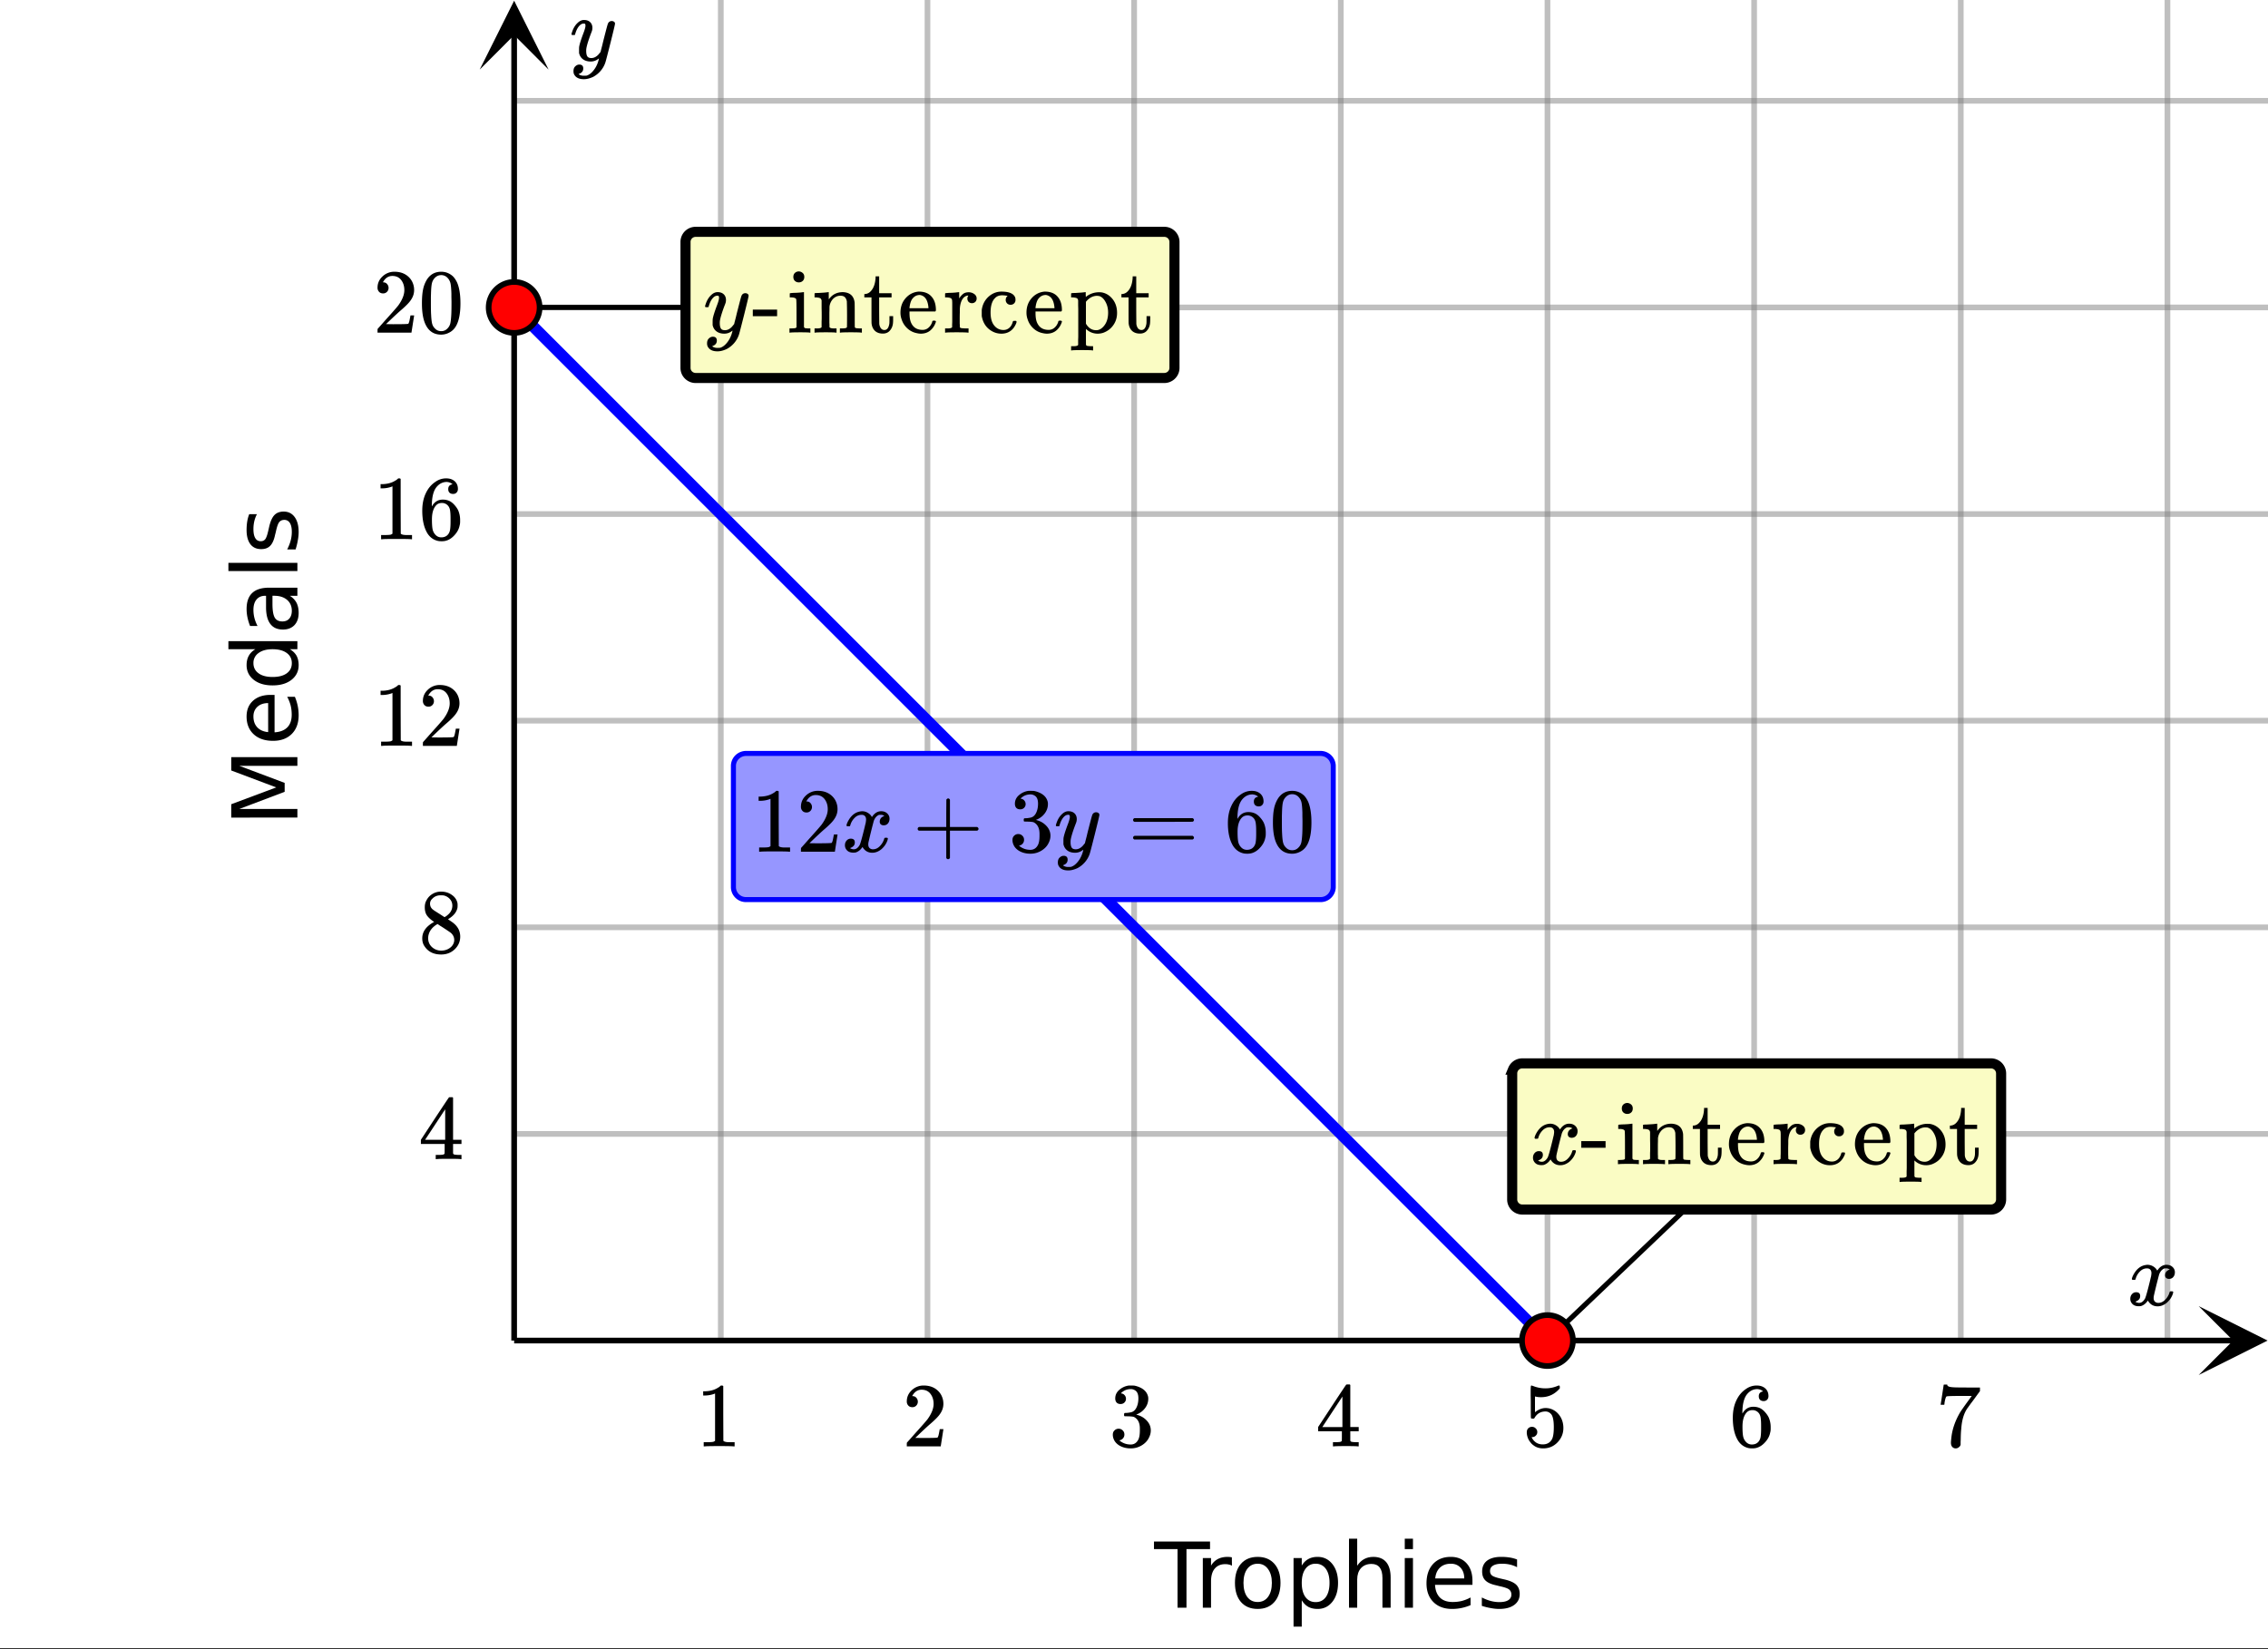 <svg xmlns="http://www.w3.org/2000/svg" xmlns:xlink="http://www.w3.org/1999/xlink" width="449.28" height="326.72" viewBox="0 0 336.96 245.04"><rect x="0" y="0" width="336.96" height="245.04" fill="#333333" stroke="none"/><defs><symbol overflow="visible" id="j"><path d="M-9.828-1.328v-1.984l6.687-2.5-6.687-2.516v-1.985H0v1.297h-8.625l6.734 2.532v1.328L-8.625-2.61H0v1.28zm0 0"/></symbol><symbol overflow="visible" id="k"><path d="M-3.984-7.578h.593v5.562c.836-.05 1.47-.3 1.907-.75.43-.445.64-1.07.64-1.875 0-.468-.05-.921-.156-1.359a5.827 5.827 0 0 0-.516-1.297h1.141a6.956 6.956 0 0 1 .563 2.734c0 1.168-.336 2.094-1.016 2.782C-1.516-1.094-2.441-.75-3.61-.75c-1.207 0-2.164-.32-2.875-.969-.707-.656-1.063-1.535-1.063-2.64 0-.989.32-1.77.953-2.344.637-.582 1.508-.875 2.61-.875zm-.36 1.219c-.664 0-1.195.183-1.593.546-.395.368-.594.844-.594 1.438 0 .68.195 1.219.578 1.625.387.406.922.64 1.61.703zm0 0"/></symbol><symbol overflow="visible" id="l"><path d="M-6.25-6.125h-4v-1.203H0v1.203h-1.11c.438.262.766.586.985.969.207.386.313.851.313 1.39 0 .899-.352 1.625-1.063 2.188-.707.555-1.645.828-2.813.828-1.156 0-2.085-.273-2.796-.828-.707-.563-1.063-1.29-1.063-2.188 0-.539.11-1.004.328-1.39.211-.383.532-.707.969-.969zM-3.687-2c.898 0 1.601-.18 2.109-.547.5-.363.75-.867.75-1.515 0-.633-.25-1.133-.75-1.5-.508-.375-1.211-.563-2.11-.563-.882 0-1.578.188-2.078.563a1.757 1.757 0 0 0-.765 1.5c0 .648.258 1.152.765 1.515.5.367 1.196.547 2.079.547zm0 0"/></symbol><symbol overflow="visible" id="m"><path d="M-3.703-4.625c0 .98.117 1.664.344 2.047.218.375.601.562 1.14.562.43 0 .766-.14 1.016-.421.25-.29.375-.676.375-1.157 0-.676-.235-1.219-.703-1.625-.477-.406-1.114-.61-1.907-.61h-.265zm-.5-2.406H0v1.203h-1.125c.45.281.781.633 1 1.047.207.406.313.906.313 1.5 0 .761-.208 1.367-.625 1.812-.426.438-.993.657-1.704.657-.832 0-1.457-.274-1.875-.829-.425-.55-.64-1.379-.64-2.484v-1.703h-.125c-.551 0-.977.183-1.282.547-.312.367-.468.883-.468 1.547 0 .43.054.84.156 1.234.105.398.258.781.453 1.156h-1.11a7.834 7.834 0 0 1-.39-1.297 6.267 6.267 0 0 1-.125-1.218c0-1.063.277-1.852.828-2.375.555-.532 1.39-.797 2.516-.797zm0 0"/></symbol><symbol overflow="visible" id="n"><path d="M-10.25-1.266v-1.218H0v1.218zm0 0"/></symbol><symbol overflow="visible" id="o"><path d="M-7.156-5.969h1.14c-.175.344-.304.7-.39 1.063a5.208 5.208 0 0 0-.125 1.14c0 .606.093 1.059.281 1.36.18.304.45.453.813.453.28 0 .507-.102.671-.313.157-.218.309-.656.454-1.312l.093-.406c.188-.864.45-1.473.782-1.829.335-.363.804-.546 1.406-.546.687 0 1.23.273 1.625.812.398.543.594 1.29.594 2.234 0 .399-.043.81-.126 1.235-.07.43-.18.875-.328 1.344h-1.25c.23-.446.403-.883.516-1.313.117-.437.172-.867.172-1.297 0-.57-.094-1.008-.281-1.312-.196-.313-.473-.469-.829-.469-.332 0-.585.117-.765.344-.176.218-.344.703-.5 1.453l-.11.422c-.156.75-.394 1.293-.718 1.625-.32.336-.77.5-1.344.5-.695 0-1.234-.242-1.61-.735-.374-.5-.562-1.195-.562-2.093 0-.446.031-.868.094-1.266.062-.395.164-.758.297-1.094zm0 0"/></symbol><symbol overflow="visible" id="p"><path d="M-.047-9.828h8.328v1.125h-3.5V0H3.453v-8.703h-3.5zm0 0"/></symbol><symbol overflow="visible" id="q"><path d="M5.547-6.234a1.38 1.38 0 0 0-.453-.172 2.203 2.203 0 0 0-.532-.063c-.68 0-1.203.227-1.578.672-.367.438-.546 1.074-.546 1.906V0h-1.22v-7.375h1.22v1.14a2.469 2.469 0 0 1 1-.984c.406-.218.898-.328 1.484-.328.082 0 .176.008.281.016.102.011.211.027.328.047zm0 0"/></symbol><symbol overflow="visible" id="r"><path d="M4.125-6.531c-.648 0-1.164.258-1.547.765-.375.512-.562 1.204-.562 2.079 0 .886.187 1.585.562 2.093.375.5.89.75 1.547.75.645 0 1.156-.25 1.531-.75.383-.508.578-1.207.578-2.093 0-.864-.195-1.551-.578-2.063-.375-.52-.886-.781-1.531-.781zm0-1.016c1.05 0 1.879.344 2.484 1.031.602.68.907 1.621.907 2.829 0 1.21-.305 2.156-.907 2.843C6.004-.156 5.176.187 4.125.187c-1.055 0-1.883-.343-2.484-1.03C1.047-1.532.75-2.478.75-3.689c0-1.207.297-2.148.89-2.828.602-.687 1.43-1.03 2.485-1.03zm0 0"/></symbol><symbol overflow="visible" id="s"><path d="M2.438-1.11v3.923h-1.22V-7.376h1.22v1.125c.257-.438.582-.758.968-.969.383-.218.848-.328 1.39-.328.895 0 1.626.356 2.188 1.063.563.71.844 1.64.844 2.796 0 1.168-.281 2.106-.844 2.813C6.422-.165 5.691.188 4.797.188c-.543 0-1.008-.106-1.39-.313-.387-.219-.712-.547-.97-.984zm4.124-2.577c0-.883-.183-1.579-.546-2.079-.368-.507-.871-.765-1.516-.765a1.79 1.79 0 0 0-1.516.765c-.367.5-.546 1.196-.546 2.079 0 .898.18 1.601.546 2.109.375.5.88.75 1.516.75.645 0 1.148-.25 1.516-.75.363-.508.546-1.211.546-2.11zm0 0"/></symbol><symbol overflow="visible" id="t"><path d="M7.406-4.453V0H6.188v-4.406c0-.696-.137-1.219-.407-1.563-.273-.351-.68-.531-1.218-.531-.657 0-1.18.21-1.563.625-.375.418-.563.984-.563 1.703V0H1.22v-10.25h1.218v4.016c.29-.438.633-.766 1.032-.985.394-.218.847-.328 1.36-.328.843 0 1.484.262 1.921.781.438.524.656 1.293.656 2.313zm0 0"/></symbol><symbol overflow="visible" id="u"><path d="M1.266-7.375h1.218V0H1.266zm0-2.875h1.218v1.547H1.266zm0 0"/></symbol><symbol overflow="visible" id="v"><path d="M7.578-3.984v.593H2.016c.05.836.3 1.47.75 1.907.445.43 1.07.64 1.875.64.468 0 .921-.05 1.359-.156a5.827 5.827 0 0 0 1.297-.516v1.141a6.956 6.956 0 0 1-2.734.563C3.394.188 2.469-.149 1.78-.829 1.094-1.516.75-2.441.75-3.61c0-1.207.32-2.164.969-2.875.656-.707 1.535-1.063 2.64-1.063.989 0 1.77.32 2.344.953.582.637.875 1.508.875 2.61zm-1.219-.36c0-.664-.183-1.195-.546-1.593-.368-.395-.844-.594-1.438-.594-.68 0-1.219.195-1.625.578-.406.387-.64.922-.703 1.61zm0 0"/></symbol><symbol overflow="visible" id="w"><path d="M5.969-7.156v1.14a4.708 4.708 0 0 0-1.063-.39 5.208 5.208 0 0 0-1.14-.125c-.606 0-1.059.093-1.36.281-.304.18-.453.45-.453.813 0 .28.102.507.313.671.218.157.656.309 1.312.454l.406.093c.864.188 1.473.45 1.829.782.363.335.546.804.546 1.406 0 .687-.273 1.23-.812 1.625-.543.398-1.29.594-2.234.594-.399 0-.81-.043-1.235-.126-.43-.07-.875-.18-1.344-.328v-1.25c.446.23.883.403 1.313.516.437.117.867.172 1.297.172.57 0 1.008-.094 1.312-.281.313-.196.469-.473.469-.829 0-.332-.117-.585-.344-.765-.218-.176-.703-.344-1.453-.5l-.422-.11c-.75-.156-1.293-.394-1.625-.718-.336-.32-.5-.77-.5-1.344 0-.695.242-1.234.735-1.61.5-.374 1.195-.562 2.093-.562.446 0 .868.031 1.266.094.395.062.758.164 1.094.297zm0 0"/></symbol><symbol overflow="visible" id="x"><path d="M.781-3.781c-.054-.051-.078-.098-.078-.14.04-.25.18-.563.422-.938.426-.645.96-1.02 1.61-1.125.124-.02.218-.032.28-.032.32 0 .614.086.876.25.27.168.46.371.578.61.125-.157.195-.25.218-.282.333-.382.72-.578 1.157-.578.375 0 .676.11.906.329.227.21.344.468.344.78 0 .282-.078.516-.235.704-.156.187-.37.281-.64.281a.64.64 0 0 1-.422-.14.521.521 0 0 1-.156-.391c0-.414.226-.703.687-.86a.729.729 0 0 0-.156-.093.834.834 0 0 0-.39-.078 1.86 1.86 0 0 0-.266.015c-.344.149-.602.45-.766.907a90.177 90.177 0 0 0-.766 3.093 1.827 1.827 0 0 0-.046.407c0 .218.062.39.187.515a.722.722 0 0 0 .516.188c.375 0 .71-.157 1.015-.47.313-.32.524-.679.64-1.077.02-.082.048-.13.079-.14.031-.02.102-.032.219-.032.164 0 .25.039.25.11 0 .011-.008.058-.016.14-.156.562-.476 1.055-.953 1.469-.43.343-.875.515-1.344.515-.636 0-1.12-.285-1.453-.86-.262.407-.594.68-1 .813-.086.02-.203.032-.36.032C1.196.14.829-.047.61-.422a1.036 1.036 0 0 1-.14-.547c0-.27.082-.5.25-.687a.798.798 0 0 1 .625-.282c.394 0 .593.188.593.563 0 .336-.164.578-.484.734-.023.012-.047.028-.078.047-.023.012-.043.024-.063.031h-.03l-.048.016c0 .031.067.074.204.125.113.043.234.063.359.063.32 0 .601-.204.844-.61.093-.156.27-.742.53-1.765l.173-.688c.062-.258.11-.457.14-.594.032-.132.051-.21.063-.234.039-.25.062-.426.062-.531 0-.219-.058-.39-.171-.516-.118-.125-.278-.187-.485-.187-.406 0-.762.156-1.062.468a2.474 2.474 0 0 0-.625 1.079c-.024.085-.043.132-.063.14a.752.752 0 0 1-.219.016zm0 0"/></symbol><symbol overflow="visible" id="F"><path d="M6.281-5.86c.125 0 .235.04.328.11.094.063.141.156.141.281 0 .117-.227 1.063-.672 2.844C5.628-.844 5.375.133 5.312.313c-.148.445-.382.859-.703 1.234a3.82 3.82 0 0 1-1.109.89c-.492.227-.95.344-1.375.344-.688 0-1.156-.215-1.406-.64-.094-.137-.14-.32-.14-.547 0-.313.085-.555.265-.719.187-.18.383-.266.594-.266.394 0 .593.192.593.579 0 .332-.156.578-.469.734-.023.008-.046.02-.078.031a.311.311 0 0 0-.062.031C1.41 1.992 1.398 2 1.39 2l-.047.016c.031.05.125.109.281.171.145.051.29.079.438.079h.109c.156 0 .273-.008.36-.016.343-.105.663-.34.968-.703.313-.367.55-.797.719-1.297.093-.3.14-.477.14-.531 0-.008-.011-.008-.03 0L4.25-.22c-.336.25-.703.375-1.11.375-.46 0-.84-.11-1.14-.328-.305-.219-.5-.531-.594-.937v-.422c0-.219.004-.383.016-.5.062-.395.27-1.063.625-2 .207-.54.312-.914.312-1.125 0-.125-.015-.207-.046-.25-.024-.051-.075-.078-.157-.078h-.062c-.211 0-.406.093-.594.28-.293.294-.516.727-.672 1.298 0 .011-.008.031-.015.062-.012.024-.024.031-.032.031l-.015.016c0 .012-.016.016-.047.016h-.36c-.054-.051-.078-.086-.078-.11a.97.97 0 0 1 .047-.203c.188-.633.473-1.129.86-1.484.3-.29.617-.438.953-.438.382 0 .687.106.906.313.226.21.344.5.344.875-.012.18-.024.273-.032.281 0 .063-.07.262-.203.594-.375 1-.601 1.742-.672 2.219a2.19 2.19 0 0 0-.015.312c0 .344.05.61.156.797.113.18.316.266.61.266.206 0 .406-.051.593-.157a1.84 1.84 0 0 0 .422-.328c.094-.101.21-.25.36-.437 0-.008.019-.102.062-.282.05-.175.117-.437.203-.78.082-.352.164-.692.25-1.016.344-1.352.535-2.063.578-2.125a.589.589 0 0 1 .578-.375zm0 0"/></symbol><symbol overflow="visible" id="y"><path d="M5.656 0C5.5-.031 4.781-.047 3.5-.047c-1.273 0-1.984.016-2.14.047h-.157v-.625h.344c.531 0 .867-.016 1.016-.047.07 0 .18-.05.328-.156V-7.86a.469.469 0 0 0-.11.046 4.134 4.134 0 0 1-1.39.25h-.266v-.625h.266c.757-.019 1.394-.19 1.906-.515a1.74 1.74 0 0 0 .422-.313c.008-.02.062-.03.156-.03a.36.36 0 0 1 .234.077v4.063l.016 4.078c.133.137.426.203.875.203h.797V0zm0 0"/></symbol><symbol overflow="visible" id="z"><path d="M1.5-5.828c-.262 0-.465-.082-.61-.25a.853.853 0 0 1-.218-.594c0-.656.242-1.21.734-1.672a2.516 2.516 0 0 1 1.782-.703c.78 0 1.425.211 1.937.625.52.418.836.969.953 1.656.02.157.031.305.031.438 0 .531-.164 1.027-.484 1.484-.25.387-.762.907-1.531 1.563-.324.281-.778.699-1.36 1.25l-.796.765 1.03.016c1.415 0 2.173-.02 2.266-.063.032-.007.079-.109.141-.296.031-.094.094-.399.188-.922v-.031h.546v.03L5.72-.046V0H.672v-.266c0-.175.008-.28.031-.312.008 0 .39-.426 1.14-1.281.989-1.094 1.626-1.817 1.907-2.172.602-.832.906-1.594.906-2.282 0-.593-.156-1.093-.468-1.5-.313-.406-.75-.609-1.313-.609-.523 0-.945.242-1.266.719a2.146 2.146 0 0 0-.093.14.373.373 0 0 0-.032.094h.063a.68.68 0 0 1 .547.25.86.86 0 0 1 .219.578.815.815 0 0 1-.235.579.76.76 0 0 1-.578.234zm0 0"/></symbol><symbol overflow="visible" id="A"><path d="M1.719-6.297c-.242 0-.434-.07-.578-.219-.137-.156-.204-.359-.204-.609 0-.508.204-.938.61-1.281a2.681 2.681 0 0 1 1.422-.64h.203c.312 0 .508.007.594.015.3.054.601.152.906.297.601.293.976.714 1.125 1.265.031.094.047.219.047.375 0 .532-.168 1.012-.5 1.438a2.752 2.752 0 0 1-1.235.906c-.054.012-.054.023 0 .031.008.012.051.028.125.047a2.908 2.908 0 0 1 1.407.86c.382.417.578.898.578 1.437 0 .367-.09.719-.266 1.063-.219.468-.578.855-1.078 1.156-.492.3-1.04.453-1.64.453-.594 0-1.126-.125-1.594-.375C1.18-.336.867-.676.703-1.094a1.662 1.662 0 0 1-.125-.672c0-.25.082-.453.25-.609a.815.815 0 0 1 .594-.25.83.83 0 0 1 .625.25c.164.156.25.36.25.61 0 .21-.063.39-.188.546a.849.849 0 0 1-.468.297l-.094.031c.488.407 1.05.61 1.687.61.5 0 .875-.239 1.125-.719.157-.3.235-.758.235-1.375v-.281c0-.852-.293-1.426-.875-1.719-.137-.05-.414-.082-.828-.094l-.563-.015-.047-.032c-.023-.02-.031-.093-.031-.218 0-.102.016-.164.047-.188.031-.031.05-.047.062-.047.258 0 .524-.023.797-.078.395-.05.696-.273.906-.672.208-.394.313-.867.313-1.422 0-.582-.156-.972-.469-1.171a1.141 1.141 0 0 0-.64-.204c-.461 0-.86.125-1.204.375-.03.024-.074.055-.124.094a.58.58 0 0 0-.11.11l-.031.046c.02.012.05.024.094.032.175.023.328.109.453.265a.796.796 0 0 1 .187.532c0 .21-.078.39-.234.546-.149.149-.34.22-.578.22zm0 0"/></symbol><symbol overflow="visible" id="B"><path d="M6.281 0c-.125-.031-.71-.047-1.75-.047-1.093 0-1.703.016-1.828.047h-.125v-.625H3c.395-.008.633-.031.719-.063a.286.286 0 0 0 .172-.14c.007-.02.015-.266.015-.735v-.687H.375v-.625l2.063-3.14C3.82-8.11 4.522-9.16 4.546-9.173c.008-.02.101-.031.281-.031h.25l.078.078v6.25h1.25v.625h-1.25v1.359a.25.25 0 0 0 .078.157c.07.062.332.101.782.109h.39V0zM3.984-2.875v-4.531L1-2.875zm0 0"/></symbol><symbol overflow="visible" id="C"><path d="M1.453-2.906A.72.72 0 0 1 2-2.672a.72.72 0 0 1 .234.547c0 .21-.078.387-.234.531a.73.73 0 0 1-.516.219h-.093l.03.063c.134.292.345.539.626.734.281.187.613.281 1 .281.644 0 1.11-.27 1.39-.812.165-.344.25-.926.25-1.75 0-.926-.12-1.555-.359-1.891-.242-.29-.531-.438-.875-.438-.71 0-1.246.31-1.61.922a.312.312 0 0 1-.093.125.761.761 0 0 1-.203.016c-.156 0-.242-.031-.25-.094-.024-.031-.031-.82-.031-2.375 0-.27-.008-.586-.016-.953v-.719c0-.507.023-.765.078-.765.02-.008.04-.016.063-.016l.234.078c.594.23 1.195.344 1.813.344.644 0 1.257-.125 1.843-.375a.47.47 0 0 1 .188-.047c.07 0 .11.078.11.235v.187c-.743.875-1.673 1.313-2.798 1.313-.281 0-.531-.024-.75-.079l-.14-.03v2.343c.52-.414 1.05-.625 1.593-.625.164 0 .348.023.547.062.614.157 1.114.5 1.5 1.032.383.53.578 1.156.578 1.875 0 .824-.293 1.539-.875 2.14-.574.594-1.28.89-2.125.89-.574 0-1.058-.155-1.453-.468a1.783 1.783 0 0 1-.453-.453C.93-.945.758-1.348.687-1.828c0-.031-.007-.07-.015-.125v-.14c0-.25.07-.446.219-.595a.762.762 0 0 1 .562-.218zm0 0"/></symbol><symbol overflow="visible" id="D"><path d="M5.078-8.172c-.21-.195-.492-.312-.844-.344-.636 0-1.168.278-1.593.829C2.21-7.103 2-6.191 2-4.954l.016.062.109-.187c.363-.54.863-.813 1.5-.813.414 0 .785.09 1.11.266a2.6 2.6 0 0 1 .64.547c.219.242.395.496.531.766.196.449.297.933.297 1.453v.25c0 .21-.027.402-.078.578-.105.543-.387 1.047-.844 1.515-.386.407-.82.66-1.297.766a2.688 2.688 0 0 1-.546.047c-.168 0-.32-.012-.454-.031-.68-.137-1.214-.5-1.609-1.094C.844-1.672.578-2.813.578-4.25c0-.977.172-1.832.516-2.563.343-.738.82-1.312 1.437-1.718a2.712 2.712 0 0 1 1.594-.516c.52 0 .941.14 1.266.422.32.281.484.668.484 1.156 0 .219-.07.399-.203.532-.125.136-.297.203-.516.203-.218 0-.398-.063-.531-.188-.125-.125-.188-.3-.188-.531 0-.406.211-.645.641-.719zm-.61 3.266a1.18 1.18 0 0 0-.968-.485c-.344 0-.621.106-.828.313-.438.437-.656 1.152-.656 2.14 0 .813.05 1.372.156 1.672.094.274.25.508.469.704.218.187.472.28.765.28.469 0 .82-.171 1.063-.515a1.53 1.53 0 0 0 .25-.687c.039-.258.062-.641.062-1.141v-.438c0-.507-.023-.894-.062-1.156-.032-.27-.117-.5-.25-.687zm0 0"/></symbol><symbol overflow="visible" id="E"><path d="M.75-6.219c.008-.02.086-.515.234-1.484l.22-1.453c0-.02.085-.031.265-.031h.265v.046c0 .094.067.172.204.235.132.062.375.105.718.125.344.023 1.11.031 2.297.031h1.64v.531l-.921 1.266c-.137.187-.293.398-.469.625-.168.23-.297.414-.39.547-.094.125-.149.199-.157.218-.48.743-.761 1.727-.843 2.954-.043.375-.07.882-.079 1.515 0 .137-.007.274-.015.407v.422a.63.63 0 0 1-.266.39A.698.698 0 0 1 3 .297a.666.666 0 0 1-.531-.234c-.125-.145-.188-.348-.188-.61 0-.133.02-.39.063-.765C2.477-2.54 2.898-3.77 3.609-5c.176-.29.555-.836 1.141-1.64l.625-.86H4.109c-1.586 0-2.414.027-2.484.078-.043.024-.094.121-.156.297a5.473 5.473 0 0 0-.14.64 1.687 1.687 0 0 1-.032.266v.032H.75zm0 0"/></symbol><symbol overflow="visible" id="G"><path d="M2.344-4.547c-.45-.289-.793-.594-1.031-.906-.243-.32-.36-.742-.36-1.266 0-.383.07-.707.219-.968.195-.415.488-.743.875-.985a2.38 2.38 0 0 1 1.328-.375c.613 0 1.145.164 1.594.485.457.312.738.726.843 1.234.008.055.016.164.016.328 0 .2-.012.336-.031.406C5.66-6 5.25-5.484 4.563-5.047l-.157.11c.508.343.77.527.782.546.687.543 1.03 1.22 1.03 2.032 0 .73-.273 1.355-.812 1.875-.543.52-1.215.78-2.015.78C2.273.297 1.453-.108.92-.921c-.23-.32-.343-.719-.343-1.187 0-.989.586-1.801 1.766-2.438zm2.703-2.422c0-.394-.133-.726-.39-1a1.69 1.69 0 0 0-.923-.515 4.31 4.31 0 0 0-.437-.016c-.492 0-.899.168-1.219.5-.23.21-.344.453-.344.734 0 .399.164.711.5.938.04.043.329.23.86.562l.797.516c.007-.008.066-.047.171-.11.114-.07.196-.132.25-.187.489-.383.735-.86.735-1.422zM1.453-2.14c0 .543.192.993.578 1.344a2.01 2.01 0 0 0 1.36.516c.375 0 .71-.078 1.015-.235.301-.156.532-.351.688-.593.156-.239.234-.489.234-.75 0-.395-.156-.739-.469-1.032-.074-.07-.453-.332-1.14-.78a12.275 12.275 0 0 0-.422-.267 4.657 4.657 0 0 1-.328-.218l-.11-.078-.171.093c-.575.368-.95.82-1.126 1.36a2.1 2.1 0 0 0-.109.64zm0 0"/></symbol><symbol overflow="visible" id="H"><path d="M1.313-7.953c.5-.727 1.19-1.094 2.078-1.094.656 0 1.234.227 1.734.672.238.242.445.547.625.922.332.75.5 1.789.5 3.11 0 1.398-.195 2.468-.578 3.218-.262.523-.637.902-1.125 1.14A2.561 2.561 0 0 1 3.39.298c-1.043 0-1.805-.473-2.282-1.422-.386-.75-.578-1.82-.578-3.219 0-.843.055-1.539.172-2.093a4.48 4.48 0 0 1 .61-1.516zm3.046-.156a1.26 1.26 0 0 0-.968-.438c-.375 0-.7.149-.97.438-.198.21-.335.464-.405.765-.075.293-.121.809-.141 1.547 0 .055-.008.23-.016.531v.735c0 .875.008 1.484.032 1.828.03.637.082 1.094.156 1.375.07.273.207.508.406.703.25.273.563.406.938.406s.687-.133.937-.406c.195-.195.332-.43.406-.703.07-.281.125-.738.157-1.375.02-.344.03-.953.03-1.828 0-.196-.007-.442-.015-.735v-.53c-.023-.74-.07-1.255-.14-1.548-.075-.3-.211-.554-.407-.765zm0 0"/></symbol><symbol overflow="visible" id="I"><path d="M.156-2.438v-.984h3.61v.985zm0 0"/></symbol><symbol overflow="visible" id="J"><path d="M1.781-9.094a.913.913 0 0 1 .563.25c.144.137.219.324.219.563 0 .324-.126.558-.376.703a.8.8 0 0 1-.437.11.782.782 0 0 1-.438-.11c-.25-.145-.375-.379-.375-.703 0-.25.079-.446.235-.594a.863.863 0 0 1 .61-.219zM3.36 0c-.105-.031-.578-.047-1.421-.047C1.113-.047.625-.03.468 0H.36v-.625h.22c.25 0 .468-.016.655-.047a.286.286 0 0 0 .172-.14v-1.97c0-1.363-.015-2.093-.047-2.187-.074-.176-.34-.265-.796-.265H.405v-.313c0-.207.008-.312.031-.312l.141-.016c.082-.008.207-.02.375-.031l.485-.016c.156-.008.316-.02.484-.031.176-.02.305-.035.39-.047.094-.008.145-.016.157-.016h.047v5.172c.039.094.093.153.156.172.062.024.223.04.484.047h.313V0zm0 0"/></symbol><symbol overflow="visible" id="K"><path d="M2.563-.813c.07.125.28.188.624.188h.422V0H3.5c-.125-.031-.637-.047-1.531-.047C1.07-.047.566-.03.453 0h-.11v-.625H.75c.352 0 .566-.063.64-.188v-.421-.422c.008-.164.016-.344.016-.532v-.578c0-.28-.008-.578-.015-.89v-1.11c-.032-.175-.102-.289-.204-.343-.105-.063-.308-.102-.609-.125H.344v-.313c0-.207.004-.312.015-.312L.5-5.875c.094-.008.223-.016.39-.016.165-.007.333-.02.5-.03.157-.009.317-.02.485-.032.176-.02.305-.035.39-.047.094-.008.145-.016.157-.016h.031v.547c0 .344.004.516.016.516l.015-.016c.489-.695 1.18-1.047 2.079-1.047 1.039.043 1.617.559 1.734 1.547.008.063.016.696.016 1.89 0 1.157.003 1.747.015 1.767a.225.225 0 0 0 .156.14c.188.031.41.047.672.047h.219V0h-.11c-.124-.031-.636-.047-1.53-.047-.9 0-1.403.016-1.516.047h-.11v-.625h.329c.476 0 .718-.07.718-.219.008-.02.016-.644.016-1.875a69.137 69.137 0 0 0-.031-1.937c-.063-.29-.168-.5-.313-.625-.137-.133-.351-.203-.64-.203-.407 0-.766.152-1.079.453a1.988 1.988 0 0 0-.546 1.203v.234c0 .168-.008.375-.016.625V-1.454c.008.118.015.22.015.313zm0 0"/></symbol><symbol overflow="visible" id="L"><path d="M1.922-8.156v-.203h.531v2.5h1.844v.625H2.453v1.953c.008 1.136.016 1.781.016 1.937.008.149.039.29.094.422.132.356.359.531.671.531.395 0 .641-.32.735-.968.008-.07.015-.282.015-.625v-.47h.547v.47c0 .418-.027.714-.078.89a1.819 1.819 0 0 1-.5.89C3.711.024 3.395.142 3 .142c-.492 0-.883-.137-1.172-.407-.281-.27-.45-.632-.5-1.093-.012-.063-.016-.735-.016-2.016v-1.86H.25v-.5h.11c.343-.03.628-.175.859-.437.414-.437.648-1.098.703-1.984zm0 0"/></symbol><symbol overflow="visible" id="M"><path d="M5.64-3.328c0 .062-.03.125-.093.187H1.719v.204c0 .667.086 1.18.265 1.53.32.669.883 1 1.688 1 .383 0 .71-.144.984-.437.176-.176.317-.41.422-.703.02-.101.04-.164.063-.187.03-.032.109-.047.234-.047.176 0 .266.047.266.14 0 .032-.016.09-.047.172-.168.469-.438.86-.813 1.172-.375.3-.84.453-1.39.453a2.79 2.79 0 0 1-.594-.078 2.798 2.798 0 0 1-1.39-.703 3.04 3.04 0 0 1-.86-1.344 2.895 2.895 0 0 1-.172-1c0-.832.242-1.535.734-2.11.489-.57 1.094-.905 1.813-1a.979.979 0 0 1 .187-.015c.82 0 1.446.246 1.875.735.438.48.657 1.156.657 2.03zm-1.109-.406c-.086-.989-.422-1.586-1.015-1.797a.836.836 0 0 0-.282-.063c-.468 0-.855.219-1.156.657-.18.292-.297.699-.36 1.218v.094h2.813zm0 0"/></symbol><symbol overflow="visible" id="N"><path d="M.484-.625h.188c.351 0 .566-.063.64-.188v-.109-.312c.008-.125.016-.27.016-.438v-2.781l-.016-.313c-.023-.175-.085-.289-.187-.343-.105-.063-.309-.102-.61-.125h-.25v-.313c0-.207.008-.312.032-.312l.14-.016c.094-.008.22-.02.376-.031l.5-.016c.132-.008.285-.02.453-.031.175-.02.312-.035.406-.047.094-.008.144-.016.156-.016h.031v.938c.176-.281.368-.504.579-.672.207-.164.484-.25.828-.25.25 0 .468.055.656.156.351.18.531.434.531.766a.7.7 0 0 1-.203.516.716.716 0 0 1-.5.187.685.685 0 0 1-.484-.188.672.672 0 0 1-.188-.5c0-.144.035-.269.11-.375.019-.03.03-.05.03-.062-.023-.02-.132-.004-.327.047-.137.074-.243.14-.313.203-.367.344-.574.918-.625 1.719V-3c-.012.355-.015.656-.015.906v.735c.007.093.015.183.015.265v.266a.225.225 0 0 0 .156.14c.094.032.332.055.72.063h.421V0h-.125c-.156-.031-.73-.047-1.719-.047C1.02-.047.508-.03.375 0h-.11v-.625zm0 0"/></symbol><symbol overflow="visible" id="O"><path d="M5.281-4.344a.715.715 0 0 1-.531.203.686.686 0 0 1-.516-.203.723.723 0 0 1-.203-.515c0-.207.067-.383.203-.532.051-.039.07-.066.063-.078 0-.008-.043-.015-.125-.015a4.258 4.258 0 0 0-.672-.063c-.46 0-.82.149-1.078.438-.43.43-.64 1.136-.64 2.125 0 .75.14 1.34.421 1.765.375.555.875.828 1.5.828.219 0 .414-.046.594-.14.375-.188.633-.54.781-1.063.02-.07.04-.113.063-.125.03-.02.109-.031.234-.031h.188c.05.055.078.094.078.125 0 .168-.118.434-.344.797-.45.656-1.086.984-1.906.984-.461 0-.891-.105-1.297-.312C1.195-.625.656-1.395.469-2.47v-.437-.453c.113-.852.488-1.547 1.125-2.079.539-.437 1.14-.656 1.797-.656 1.175 0 1.863.309 2.062.922.02.086.031.188.031.313a.7.7 0 0 1-.203.515zm0 0"/></symbol><symbol overflow="visible" id="P"><path d="M.484 2.016h.188c.351 0 .566-.063.64-.188v-.39-.391C1.32.89 1.329.71 1.329.516v-3.813c0-.27-.008-.515-.016-.734v-.735c-.023-.175-.085-.289-.187-.343-.105-.063-.309-.102-.61-.125h-.25v-.313c0-.207.008-.312.032-.312l.14-.016c.094-.008.223-.016.391-.016.176-.007.344-.02.5-.03l.5-.032c.188-.02.32-.035.406-.047.094-.008.145-.016.157-.016h.046v.36l.016.36.11-.095A3.078 3.078 0 0 1 4.437-6c.196 0 .336.012.422.031.633.125 1.164.465 1.594 1.016.426.555.64 1.226.64 2.016 0 .18-.011.34-.03.484a3.015 3.015 0 0 1-.657 1.515c-.343.43-.793.747-1.343.954-.274.093-.555.14-.844.14a2.456 2.456 0 0 1-1.64-.61l-.11-.093V.61c0 .79.004 1.196.015 1.22.04.07.098.116.172.14.188.031.406.047.656.047h.22v.625h-.11c-.117-.032-.621-.047-1.516-.047-.898 0-1.406.015-1.531.047h-.11v-.625zM5.766-2.97c0-.625-.141-1.176-.422-1.656-.274-.477-.606-.754-1-.828H4.25c-.043-.008-.078-.016-.11-.016-.636 0-1.195.297-1.671.89v3.25c.375.65.883.97 1.531.97.375 0 .719-.164 1.031-.5.489-.508.735-1.211.735-2.11zm0 0"/></symbol><symbol overflow="visible" id="Q"><path d="M.953-3.125c-.125-.063-.187-.148-.187-.266 0-.125.062-.218.187-.28h4.063v-2.032L5.03-7.75c.094-.113.176-.172.25-.172.125 0 .219.07.282.203v4.047h4.046c.133.074.204.168.204.281 0 .106-.07.196-.204.266H5.563V.922c-.063.125-.157.187-.282.187-.117 0-.203-.062-.265-.187v-4.047zm0 0"/></symbol><symbol overflow="visible" id="R"><path d="M.766-4.719c0-.113.062-.203.187-.265H9.61c.133.062.204.152.204.265 0 .106-.063.196-.188.266l-4.328.016H.984C.836-4.489.766-4.582.766-4.72zm0 2.64c0-.132.07-.226.218-.28h8.641c.008.011.031.03.063.062.03.024.05.04.062.047.02.012.035.031.047.063.008.03.015.07.015.109 0 .117-.07.203-.203.265H.953C.828-1.875.766-1.96.766-2.078zm0 0"/></symbol><clipPath id="a"><path d="M0 0h336.96v244.887H0zm0 0"/></clipPath><clipPath id="b"><path d="M75 168h261.96v1H75zm0 0"/></clipPath><clipPath id="c"><path d="M75 137h261.96v2H75zm0 0"/></clipPath><clipPath id="d"><path d="M75 106h261.96v2H75zm0 0"/></clipPath><clipPath id="e"><path d="M75 75h261.96v2H75zm0 0"/></clipPath><clipPath id="f"><path d="M75 45h261.96v2H75zm0 0"/></clipPath><clipPath id="g"><path d="M75 14h261.96v2H75zm0 0"/></clipPath><clipPath id="h"><path d="M326.66 194.086h10.3V205h-10.3zm0 0"/></clipPath><clipPath id="i"><path d="M71.27 0H82v10.34H71.27zm0 0"/></clipPath></defs><g clip-path="url(#a)" fill="#fff"><path d="M0 0h337v244.887H0zm0 0"/><path d="M0 0h337v244.887H0zm0 0"/></g><path d="M107.09 199.203V0M137.797 199.203V0M168.5 199.203V0M199.203 199.203V0M229.91 199.203V0M260.613 199.203V0M291.316 199.203V0M322.023 199.203V0" fill="none" stroke-width=".843" stroke="gray" stroke-opacity=".502"/><g clip-path="url(#b)"><path d="M76.387 168.5H337" fill="none" stroke-width=".843" stroke="gray" stroke-opacity=".502"/></g><g clip-path="url(#c)"><path d="M76.387 137.797H337" fill="none" stroke-width=".843" stroke="gray" stroke-opacity=".502"/></g><g clip-path="url(#d)"><path d="M76.387 107.09H337" fill="none" stroke-width=".843" stroke="gray" stroke-opacity=".502"/></g><g clip-path="url(#e)"><path d="M76.387 76.387H337" fill="none" stroke-width=".843" stroke="gray" stroke-opacity=".502"/></g><g clip-path="url(#f)"><path d="M76.387 45.684H337" fill="none" stroke-width=".843" stroke="gray" stroke-opacity=".502"/></g><g clip-path="url(#g)"><path d="M76.387 14.977H337" fill="none" stroke-width=".843" stroke="gray" stroke-opacity=".502"/></g><path d="M76.387 199.203h255.496" fill="none" stroke-width=".843" stroke="#000"/><g clip-path="url(#h)"><path d="M326.66 194.086l10.238 5.117-10.238 5.121 5.121-5.12zm0 0"/></g><path d="M76.387 199.203V5.117" fill="none" stroke-width=".843" stroke="#000"/><g clip-path="url(#i)"><path d="M71.27 10.34L76.387.102l5.117 10.238-5.117-5.121zm0 0"/></g><path d="M76.387 45.684h61.41M229.91 199.203l31.453-29.953" fill="none" stroke-width=".758" stroke="#000"/><path d="M76.387 45.684l153.523 153.52" fill="none" stroke-width="1.685" stroke="#00f"/><path d="M80.168 45.684c0 .5-.094.984-.29 1.445a3.768 3.768 0 0 1-3.491 2.336 3.777 3.777 0 0 1-3.492-2.336 3.673 3.673 0 0 1-.29-1.445c0-.504.094-.985.29-1.45a3.758 3.758 0 0 1 2.043-2.047 3.777 3.777 0 0 1 4.94 2.047c.196.465.29.946.29 1.45zm0 0M233.691 199.203c0 .504-.097.985-.289 1.45-.191.46-.464.87-.82 1.226a3.718 3.718 0 0 1-1.226.82c-.461.192-.946.285-1.446.29a3.837 3.837 0 0 1-1.449-.29 3.758 3.758 0 0 1-1.227-.82 3.758 3.758 0 0 1-1.105-2.676c0-.5.094-.984.285-1.445.192-.465.465-.871.82-1.227a3.758 3.758 0 0 1 1.227-.82 3.763 3.763 0 0 1 2.895 0c.464.191.87.465 1.226.82.356.356.629.762.82 1.227.192.46.29.945.29 1.445zm0 0" fill="red" stroke-width=".843" stroke="#000"/><use xlink:href="#j" x="44.184" y="122.818"/><use xlink:href="#k" x="44.184" y="110.836"/><use xlink:href="#l" x="44.184" y="102.598"/><use xlink:href="#m" x="44.184" y="94.36"/><use xlink:href="#n" x="44.184" y="86.122"/><use xlink:href="#o" x="44.184" y="82.378"/><use xlink:href="#p" x="171.496" y="238.896"/><use xlink:href="#q" x="177.487" y="238.896"/><use xlink:href="#r" x="182.729" y="238.896"/><use xlink:href="#s" x="190.967" y="238.896"/><use xlink:href="#t" x="199.204" y="238.896"/><use xlink:href="#u" x="207.442" y="238.896"/><use xlink:href="#v" x="211.187" y="238.896"/><use xlink:href="#w" x="219.424" y="238.896"/><use xlink:href="#x" x="316.031" y="193.962"/><use xlink:href="#y" x="103.347" y="214.931"/><use xlink:href="#z" x="134.051" y="214.931"/><use xlink:href="#A" x="164.756" y="214.931"/><use xlink:href="#B" x="195.46" y="214.931"/><use xlink:href="#C" x="226.164" y="214.931"/><use xlink:href="#D" x="256.869" y="214.931"/><use xlink:href="#E" x="287.573" y="214.931"/><use xlink:href="#F" x="84.624" y="8.987"/><use xlink:href="#B" x="62.158" y="172.244"/><use xlink:href="#G" x="62.158" y="141.54"/><use xlink:href="#y" x="55.418" y="110.836"/><use xlink:href="#z" x="62.158" y="110.836"/><use xlink:href="#y" x="55.418" y="80.131"/><use xlink:href="#D" x="62.158" y="80.131"/><use xlink:href="#z" x="55.418" y="49.427"/><use xlink:href="#H" x="62.158" y="49.427"/><path d="M101.66 54.668V35.945a1.665 1.665 0 0 1 .496-1.191c.156-.156.34-.277.547-.363.207-.086.422-.13.645-.13h69.644c.223 0 .442.044.645.13a1.674 1.674 0 0 1 .914.91c.086.207.129.422.129.644v18.723c0 .223-.043.437-.13.645-.085.207-.206.39-.366.546-.157.16-.34.282-.547.368a1.651 1.651 0 0 1-.645.128h-69.644c-.223 0-.438-.042-.645-.128a1.625 1.625 0 0 1-.547-.368 1.625 1.625 0 0 1-.367-.547 1.665 1.665 0 0 1-.129-.644zm0 0" fill="#fafcc4"/><path d="M101.848 54.668V35.945c0-.195.039-.386.113-.57a1.507 1.507 0 0 1 .813-.812 1.52 1.52 0 0 1 .574-.114h69.644a1.507 1.507 0 0 1 1.5 1.496v18.723c0 .2-.039.39-.113.574a1.519 1.519 0 0 1-1.387.926h-69.644c-.2 0-.39-.04-.575-.117a1.519 1.519 0 0 1-.813-.809 1.52 1.52 0 0 1-.112-.574zm0 0" fill="none" stroke-width="1.498" stroke="#000"/><use xlink:href="#F" x="104.47" y="49.427"/><use xlink:href="#I" x="111.69" y="49.427"/><use xlink:href="#J" x="116.932" y="49.427"/><use xlink:href="#K" x="120.676" y="49.427"/><use xlink:href="#L" x="128.165" y="49.427"/><use xlink:href="#M" x="133.408" y="49.427"/><use xlink:href="#N" x="140.148" y="49.427"/><use xlink:href="#O" x="145.39" y="49.427"/><use xlink:href="#M" x="152.13" y="49.427"/><use xlink:href="#P" x="158.87" y="49.427"/><use xlink:href="#L" x="166.359" y="49.427"/><path d="M224.48 178.234v-18.722c0-.223.043-.438.13-.645a1.654 1.654 0 0 1 .91-.91c.207-.086.421-.129.644-.129h69.649a1.716 1.716 0 0 1 1.191.492 1.716 1.716 0 0 1 .492 1.192v18.722c0 .227-.043.442-.129.645a1.674 1.674 0 0 1-.91.914 1.665 1.665 0 0 1-.644.129h-69.649a1.665 1.665 0 0 1-1.191-.496 1.615 1.615 0 0 1-.364-.547 1.637 1.637 0 0 1-.129-.645zm0 0" fill="#fafcc4"/><path d="M224.668 178.234v-18.722c0-.196.035-.387.113-.57a1.507 1.507 0 0 1 .809-.813 1.52 1.52 0 0 1 .574-.113h69.649a1.515 1.515 0 0 1 1.058.437 1.515 1.515 0 0 1 .438 1.059v18.722a1.507 1.507 0 0 1-1.496 1.5h-69.649c-.2 0-.39-.039-.574-.113a1.519 1.519 0 0 1-.809-.812 1.448 1.448 0 0 1-.113-.575zm0 0" fill="none" stroke-width="1.498" stroke="#000"/><use xlink:href="#x" x="227.288" y="172.993"/><use xlink:href="#I" x="234.777" y="172.993"/><use xlink:href="#J" x="240.019" y="172.993"/><use xlink:href="#K" x="243.763" y="172.993"/><use xlink:href="#L" x="251.252" y="172.993"/><use xlink:href="#M" x="256.494" y="172.993"/><use xlink:href="#N" x="263.234" y="172.993"/><use xlink:href="#O" x="268.477" y="172.993"/><use xlink:href="#M" x="275.217" y="172.993"/><use xlink:href="#P" x="281.957" y="172.993"/><use xlink:href="#L" x="289.446" y="172.993"/><path d="M108.965 131.805v-17.973a1.856 1.856 0 0 1 .547-1.324 1.889 1.889 0 0 1 1.324-.55h85.371a1.889 1.889 0 0 1 1.324.55c.176.176.313.379.407.605.097.23.144.47.144.72v17.972c0 .246-.047.488-.144.715a1.876 1.876 0 0 1-1.012 1.016c-.23.093-.469.14-.719.14h-85.371c-.25 0-.488-.047-.719-.14a1.92 1.92 0 0 1-.605-.407 1.866 1.866 0 0 1-.547-1.324zm0 0" fill="#9696ff" stroke="#00f" stroke-width=".749"/><use xlink:href="#y" x="111.584" y="126.562"/><use xlink:href="#z" x="118.324" y="126.562"/><use xlink:href="#x" x="125.064" y="126.562"/><use xlink:href="#Q" x="135.572" y="126.562"/><use xlink:href="#A" x="149.848" y="126.562"/><use xlink:href="#F" x="156.588" y="126.562"/><use xlink:href="#R" x="167.576" y="126.562"/><use xlink:href="#D" x="181.851" y="126.562"/><use xlink:href="#H" x="188.591" y="126.562"/></svg>